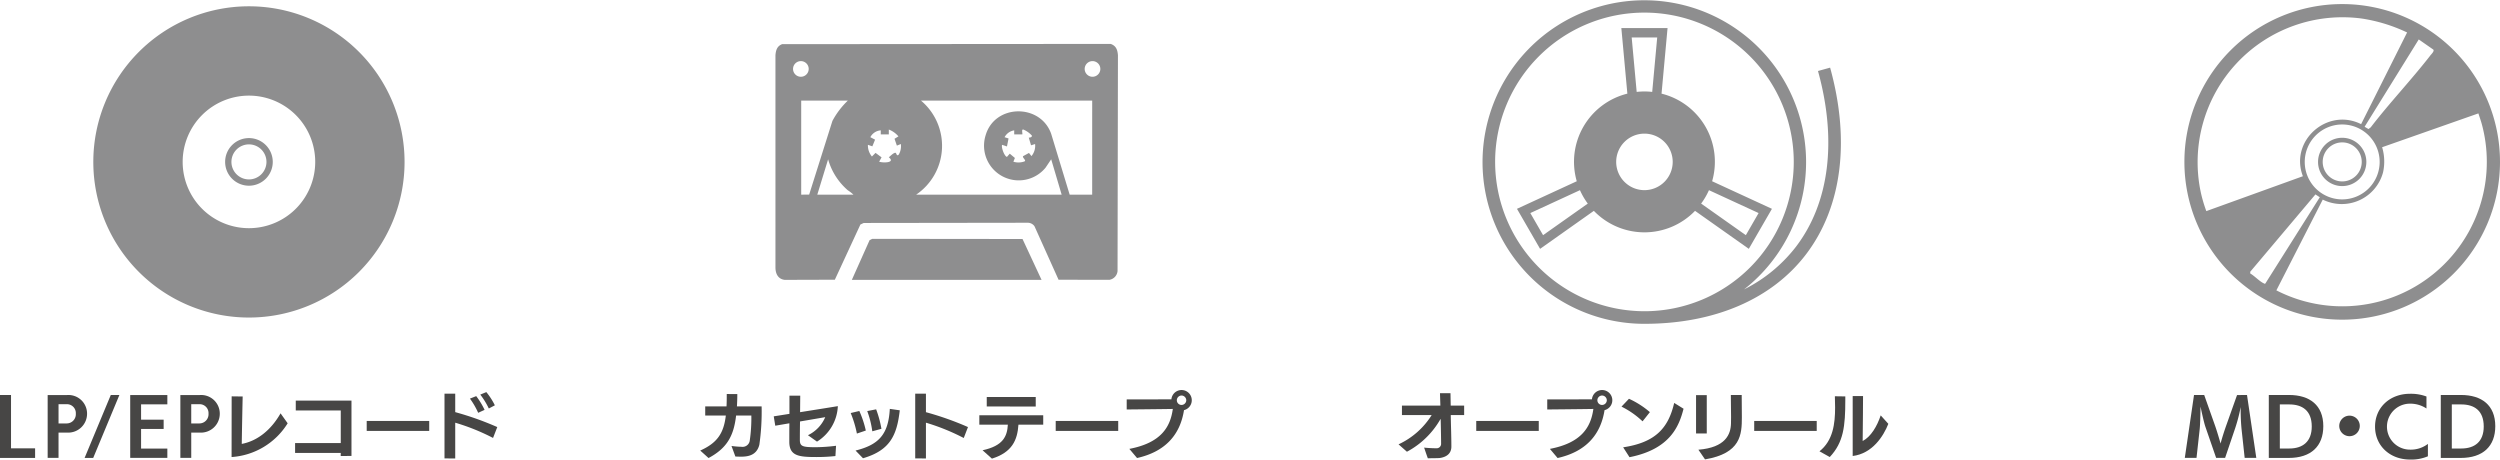 <svg xmlns="http://www.w3.org/2000/svg" width="575.102" height="105.711" viewBox="0 0 575.102 105.711">
  <g id="works-media04-02" transform="translate(-469.216 -1747.505)">
    <path id="パス_4935" data-name="パス 4935" d="M104.713,445.688V431.205h2.535v12.279h5.54v2.2Z" transform="translate(364.503 1407.162)" fill="#474645"/>
    <path id="パス_4936" data-name="パス 4936" d="M112.285,445.666V431.217h4.429a4.285,4.285,0,0,1,4.636,4.308,4.343,4.343,0,0,1-4.654,4.324h-1.91v5.818Zm4.36-7.919a2.116,2.116,0,0,0,2.118-2.259,2.048,2.048,0,0,0-2.1-2.17h-1.875v4.429Z" transform="translate(367.895 1407.167)" fill="#474645"/>
    <path id="パス_4937" data-name="パス 4937" d="M118.153,445.688l6.026-14.482h1.979l-6.026,14.482Z" transform="translate(370.524 1407.162)" fill="#474645"/>
    <path id="パス_4938" data-name="パス 4938" d="M125.4,445.666V431.217h8.543v2.137H127.9v3.526h5.191v2.134H127.9v4.516h6.042v2.136Z" transform="translate(373.77 1407.167)" fill="#474645"/>
    <path id="パス_4939" data-name="パス 4939" d="M133.367,445.666V431.217H137.8a4.285,4.285,0,0,1,4.636,4.308,4.343,4.343,0,0,1-4.654,4.324h-1.91v5.818Zm4.36-7.919a2.116,2.116,0,0,0,2.118-2.259,2.048,2.048,0,0,0-2.1-2.17h-1.875v4.429Z" transform="translate(377.339 1407.167)" fill="#474645"/>
    <path id="パス_4940" data-name="パス 4940" d="M154.406,437.621a16.451,16.451,0,0,1-12.9,7.763l.017-13.961,2.535.033c-.017.608-.175,7.99-.209,10.906,3.526-.66,6.7-3.126,8.925-7.033Z" transform="translate(380.983 1407.259)" fill="#474645"/>
    <path id="パス_4941" data-name="パス 4941" d="M162.084,444.834l.017-.694H151.595v-2.276H162.1v-7.5h-10.35V432.1h12.816v12.729Z" transform="translate(385.504 1407.565)" fill="#474645"/>
    <rect id="長方形_2449" data-name="長方形 2449" width="14.38" height="2.292" transform="translate(553.573 1844.341)" fill="#474645"/>
    <path id="パス_4942" data-name="パス 4942" d="M186.5,441.292a48.859,48.859,0,0,0-8.7-3.508v8.23L175.332,446V431.1H177.8v4.254a69.861,69.861,0,0,1,9.672,3.437Zm-3.422-5.783a17.676,17.676,0,0,0-1.892-3.265l1.441-.573a17.481,17.481,0,0,1,1.927,3.161Zm2.448-.99a17.261,17.261,0,0,0-1.962-3.2l1.389-.573a15.555,15.555,0,0,1,1.962,3.039Z" transform="translate(396.137 1406.958)" fill="#474645"/>
    <path id="パス_4943" data-name="パス 4943" d="M223.152,443a18.1,18.1,0,0,0,2.292.191,1.669,1.669,0,0,0,1.894-1.321,36.687,36.687,0,0,0,.381-5.87h-3.508c-.537,4.725-2.134,7.537-6.338,9.778l-1.91-1.72c3.907-1.753,5.4-3.959,5.887-8.058h-4.742v-2.1h4.9c.052-.938.052-1.892.052-2.848l2.431.017c0,1.008-.036,1.962-.087,2.831h5.679a54.126,54.126,0,0,1-.521,8.822c-.608,2.414-2.553,2.744-4.219,2.744-.487,0-.956-.019-1.3-.035Z" transform="translate(414.338 1407.092)" fill="#474645"/>
    <path id="パス_4944" data-name="パス 4944" d="M241.829,445.206a40.176,40.176,0,0,1-4.342.226c-3.993,0-6.268-.207-6.268-3.508,0-1.423,0-2.831.017-4.254l-3.248.556-.348-2.155,3.611-.572v-4.186h2.485l-.035,3.8c3.941-.624,8.421-1.338,8.683-1.39a10.1,10.1,0,0,1-4.794,8.164l-2.084-1.477a8.161,8.161,0,0,0,3.978-4.151l-5.8.992c-.017,1.406-.035,2.829-.035,4.237,0,1.475.572,1.684,3.629,1.684a39.291,39.291,0,0,0,4.69-.33Z" transform="translate(419.569 1407.21)" fill="#474645"/>
    <path id="パス_4945" data-name="パス 4945" d="M241.291,439.091a25.345,25.345,0,0,0-1.425-4.723l1.981-.471a22.912,22.912,0,0,1,1.494,4.5ZM240.978,443c5.385-1.338,7.571-3.752,7.884-9.587l2.292.33c-.66,5.712-2.188,9.2-8.458,11.028Zm3.856-4.429a21.448,21.448,0,0,0-1.164-4.654l2.049-.4a24.586,24.586,0,0,1,1.216,4.48Z" transform="translate(425.046 1408.151)" fill="#474645"/>
    <path id="パス_4946" data-name="パス 4946" d="M261.282,441.195a49.024,49.024,0,0,0-8.7-3.526V445.9l-2.466-.017V431h2.466v4.254a69.588,69.588,0,0,1,9.672,3.422Z" transform="translate(429.637 1407.07)" fill="#474645"/>
    <path id="パス_4947" data-name="パス 4947" d="M269.3,437.886c-.243,3.56-1.442,6.355-6.1,7.815l-2.153-1.927c4.706-1.008,5.661-3.178,5.816-5.887H260.3v-2.155H275v2.155Zm-7.293-4.185v-2.172h11.269v2.189Z" transform="translate(434.201 1407.307)" fill="#474645"/>
    <rect id="長方形_2450" data-name="長方形 2450" width="14.38" height="2.292" transform="translate(712.072 1844.341)" fill="#474645"/>
    <path id="パス_4948" data-name="パス 4948" d="M284.323,443.959c7.276-1.389,9.431-5,10-9.186-3,.052-10.609.122-10.609.122v-2.311s6.357-.017,10.281-.017a2.349,2.349,0,1,1,2.9,2.483c-.9,5.731-4.36,9.57-10.8,11.012Zm12-12.277a1.1,1.1,0,0,0-1.077,1.095,1.082,1.082,0,0,0,1.077,1.076,1.1,1.1,0,0,0,1.095-1.076,1.114,1.114,0,0,0-1.095-1.095" transform="translate(444.689 1406.807)" fill="#474645"/>
    <path id="パス_4949" data-name="パス 4949" d="M338.918,435.949c.033,2.431.139,4.828.139,7.259,0,1.649-1.182,2.414-2.693,2.622-.416.052-2.275.035-2.709.07-.033,0-.867-2.466-.867-2.466,1.093.122,2.4.155,2.847.155a1.019,1.019,0,0,0,1.061-1.006c0-.711-.036-3.2-.1-5.7h-.054a19.279,19.279,0,0,1-7.71,7.5l-1.927-1.7a17.775,17.775,0,0,0,7.624-6.737h-6.842v-2.172h8.84l-.088-2.848h2.415l.051,2.848h3.091v2.172Z" transform="translate(464.033 1407.038)" fill="#474645"/>
    <rect id="長方形_2451" data-name="長方形 2451" width="14.38" height="2.292" transform="translate(808.813 1844.341)" fill="#474645"/>
    <path id="パス_4950" data-name="パス 4950" d="M351.136,443.959c7.276-1.389,9.431-5,10-9.186-3,.052-10.609.122-10.609.122v-2.311s6.357-.017,10.281-.017a2.349,2.349,0,1,1,2.9,2.483c-.9,5.731-4.358,9.57-10.8,11.012Zm12-12.277a1.1,1.1,0,0,0-1.077,1.095,1.082,1.082,0,0,0,1.077,1.076,1.1,1.1,0,0,0,1.095-1.076,1.114,1.114,0,0,0-1.095-1.095" transform="translate(474.618 1406.807)" fill="#474645"/>
    <path id="パス_4951" data-name="パス 4951" d="M367.17,437a19.583,19.583,0,0,0-4.845-3.387l1.72-1.806a20.186,20.186,0,0,1,4.809,3.074Zm-4.463,5.974c7.4-1.112,10.385-4.393,11.739-10.212L376.6,434.1c-1.008,3.907-3,9.29-12.435,11.149Z" transform="translate(479.902 1407.431)" fill="#474645"/>
    <path id="パス_4952" data-name="パス 4952" d="M374.168,431.239h2.466v8.822h-2.466Zm.539,12.557c6.235-.5,7.467-3.526,7.5-6.113,0-.433.017-.919.017-1.406,0-2.016-.052-4.429-.052-5.071h2.5s.035,3.125.035,5.123c0,3.941-.208,8.3-8.473,9.69Z" transform="translate(485.208 1407.162)" fill="#474645"/>
    <rect id="長方形_2452" data-name="長方形 2452" width="14.38" height="2.292" transform="translate(872.755 1844.341)" fill="#474645"/>
    <path id="パス_4953" data-name="パス 4953" d="M393.778,444.085c3.126-2.466,3.594-6.355,3.594-10.073,0-.867-.017-1.753-.052-2.586l2.4.035v.834c0,6.025-.4,9.74-3.576,13.11Zm7.641-12.712H403.8s-.035,7.8-.087,10.349c1.91-.989,3.335-3.437,4.15-5.9l1.755,1.945c-1.129,2.867-3.682,6.843-8.2,7.4Z" transform="translate(493.992 1407.237)" fill="#474645"/>
    <path id="パス_4954" data-name="パス 4954" d="M465.59,445.671l-.711-6.564c-.14-1.425-.21-2.883-.21-4.551v-.572a38.125,38.125,0,0,1-1.25,4.828l-2.327,6.859h-2.066l-2.466-7.138c-.4-1.161-1.129-4.67-1.129-4.67s-.035,3.82-.19,5.227l-.73,6.581h-2.693l2.118-14.465h2.344l2.519,7.12c.417,1.2.867,2.709,1.25,4.047.365-1.39.851-2.884,1.286-4.117l2.5-7.034,2.292-.016,2.136,14.465Z" transform="translate(519.991 1407.162)" fill="#474645"/>
    <path id="パス_4955" data-name="パス 4955" d="M465.163,445.688V431.205h4.654c4.741,0,7.884,2.344,7.884,7.172,0,4.636-2.848,7.311-7.954,7.311Zm4.706-2.17c3.107,0,5.175-1.58,5.175-5.071,0-3.663-2.188-5.071-5.175-5.071H467.7v10.141Z" transform="translate(525.97 1407.162)" fill="#474645"/>
    <path id="パス_4956" data-name="パス 4956" d="M478.712,439.214a2.362,2.362,0,1,1,2.362-2.362,2.359,2.359,0,0,1-2.362,2.362" transform="translate(530.989 1408.634)" fill="#474645"/>
    <path id="パス_4957" data-name="パス 4957" d="M494.2,445.393a9.73,9.73,0,0,1-4.115.747c-4.636,0-8.042-3.178-8.042-7.571s3.406-7.555,8.042-7.555a10.193,10.193,0,0,1,3.785.626V434.4a6.738,6.738,0,0,0-3.8-1.111,5.287,5.287,0,1,0,0,10.574,6.466,6.466,0,0,0,4.133-1.319Z" transform="translate(533.532 1407.076)" fill="#474645"/>
    <path id="パス_4958" data-name="パス 4958" d="M492.486,445.688V431.205h4.654c4.741,0,7.884,2.344,7.884,7.172,0,4.636-2.848,7.311-7.954,7.311Zm4.706-2.17c3.107,0,5.175-1.58,5.175-5.071,0-3.663-2.188-5.071-5.175-5.071h-2.17v10.141Z" transform="translate(538.209 1407.162)" fill="#474645"/>
    <path id="パス_4994" data-name="パス 4994" d="M155.337,369.453a35.8,35.8,0,1,0,35.8,35.795,35.8,35.8,0,0,0-35.8-35.795m0,51.042a15.246,15.246,0,1,1,15.247-15.247,15.247,15.247,0,0,1-15.247,15.247" transform="translate(371.145 1379.5)" fill="#8e8e8f"/>
    <path id="パス_4995" data-name="パス 4995" d="M145.959,390.391a5.478,5.478,0,1,0,5.478,5.478,5.484,5.484,0,0,0-5.478-5.478m0,9.509a4.03,4.03,0,1,1,4.03-4.031,4.036,4.036,0,0,1-4.03,4.031" transform="translate(380.525 1388.879)" fill="#8e8e8f"/>
    <path id="パス_4996" data-name="パス 4996" d="M293.037,429.678,287.5,417.37a1.893,1.893,0,0,0-1.6-.8l-37.689.052-.757.353-5.88,12.7-11.532.035c-1.545-.187-2.131-1.436-2.13-2.863V378.018c.1-1.153.372-2.082,1.535-2.532l75.586-.055c1.248.443,1.559,1.351,1.665,2.588l-.09,49.666a2.253,2.253,0,0,1-1.871,2.013Zm-57.477-48.492a1.8,1.8,0,1,0-1.8,1.8,1.8,1.8,0,0,0,1.8-1.8m67.088,0a1.8,1.8,0,1,0-1.8,1.8,1.8,1.8,0,0,0,1.8-1.8m-58.088,7.286H233.836v21.635l1.83-.019,5.347-16.935a18.669,18.669,0,0,1,3.547-4.681m56.214,0H261.388a13.575,13.575,0,0,1-1.109,21.635h33.47l-2.407-8.135-1.3,1.936a7.982,7.982,0,0,1-13.773-7.486c2.118-7.208,12.636-7.306,15.079-.284l4.245,13.968h5.178Zm-44.932,10.356-.539-1.577.9-.55a5.362,5.362,0,0,0-2.214-1.571v1.111h-1.852v-.927a2.939,2.939,0,0,0-2.4,1.574l1.093.569-.627,1.535-1.021-.348a3.927,3.927,0,0,0,.922,2.685l.833-.834,1.384,1.028-.55,1c.88.313,3.824.281,2.221-1.015.358-.282,1.132-1.1,1.555-1.031.2.032.235.954.75.379a3.832,3.832,0,0,0,.463-2.4ZM286.186,397c.307-.048.74-.058.72-.478a5.589,5.589,0,0,0-1.946-1.384c-.55-.165-.138.972-.271,1.106h-1.852v-.925a2.994,2.994,0,0,0-2.217,1.573l.912.287-.361,1.839-1.106-.371c-.278.385.443,2.588,1.1,2.774l.649-.743,1.18.989-.346.862a3.985,3.985,0,0,0,2.592-.088c.408-.25-.589-.86-.362-1.189l1.354-.741.576.725a3.7,3.7,0,0,0,.831-2.773l-.93.29Zm-48.651,13.111h8.321a9,9,0,0,0-1.3-1.015,14.592,14.592,0,0,1-4.528-7.122Z" transform="translate(419.69 1382.177)" fill="#8e8e8f"/>
    <path id="パス_4997" data-name="パス 4997" d="M283.688,415.837h-43.64l4.085-9.138.621-.3,34.558.039Z" transform="translate(425.127 1396.048)" fill="#8e8e8f"/>
    <path id="パス_4998" data-name="パス 4998" d="M404.369,414.495l-13.757-6.344A16.148,16.148,0,0,0,378.975,388l1.384-15.092H369.727L371.113,388a16.148,16.148,0,0,0-11.64,20.153l-13.756,6.342,5.317,9.209,12.37-8.743a16.17,16.17,0,0,0,23.276,0l12.371,8.741ZM372.107,375.08h5.871l-1.15,12.522a15.56,15.56,0,0,0-3.572,0Zm-20.384,45.475-2.935-5.085,11.42-5.265a16.046,16.046,0,0,0,1.8,3.086ZM375.043,410.2a6.5,6.5,0,1,1,6.5-6.5,6.506,6.506,0,0,1-6.5,6.5m13.039,3.091a16.1,16.1,0,0,0,1.8-3.087l11.42,5.265-2.936,5.087Z" transform="translate(472.463 1381.047)" fill="#8e8e8f"/>
    <path id="パス_4999" data-name="パス 4999" d="M420.206,384.013l-2.792.773c4.422,15.959,2.629,30.307-5.046,40.4a34.6,34.6,0,0,1-11.96,9.842,37.214,37.214,0,1,0-22.915,7.916c16.126,0,29.331-5.685,37.179-16,8.237-10.829,10.2-26.072,5.534-42.925M343.144,405.7a34.348,34.348,0,1,1,34.349,34.349A34.388,34.388,0,0,1,343.144,405.7" transform="translate(470.013 1379.052)" fill="#8e8e8f"/>
    <path id="パス_5000" data-name="パス 5000" d="M524.355,405.4a36.3,36.3,0,1,1-36.3-36.3,36.3,36.3,0,0,1,36.3,36.3m-21.37-29.769a37.264,37.264,0,0,0-10.4-3.2,33.339,33.339,0,0,0-37.1,39.781,32.511,32.511,0,0,0,1.313,4.515l22.216-8.026c-3.128-8.153,5.617-15.871,13.394-11.979Zm-9.775,21.69.889.527.518-.391c4.36-5.675,9.338-10.893,13.721-16.543.253-.326.963-.989.685-1.341l-3.356-2.339Zm-9.626,16.751-10.673,20.884A33.234,33.234,0,0,0,520.221,396.9c-.233-.892-.557-1.774-.834-2.653l-22.148,7.783a11.43,11.43,0,0,1,.216,5.773,9.835,9.835,0,0,1-13.871,6.277m13.087-8.667a8.616,8.616,0,1,0-8.615,8.617,8.617,8.617,0,0,0,8.615-8.617M482.9,413.535l-1-.649-15,17.788v.4c1.011.568,2.166,1.869,3.2,2.307.127.055.174.132.292-.02Z" transform="translate(519.962 1379.343)" fill="#8e8e8f"/>
    <path id="パス_5001" data-name="パス 5001" d="M484.1,395.9a5.556,5.556,0,1,1-5.556-5.556A5.556,5.556,0,0,1,484.1,395.9m-1.063-.006a4.489,4.489,0,1,0-4.489,4.489,4.489,4.489,0,0,0,4.489-4.489" transform="translate(529.473 1388.856)" fill="#8e8e8f"/>
  </g>
</svg>
